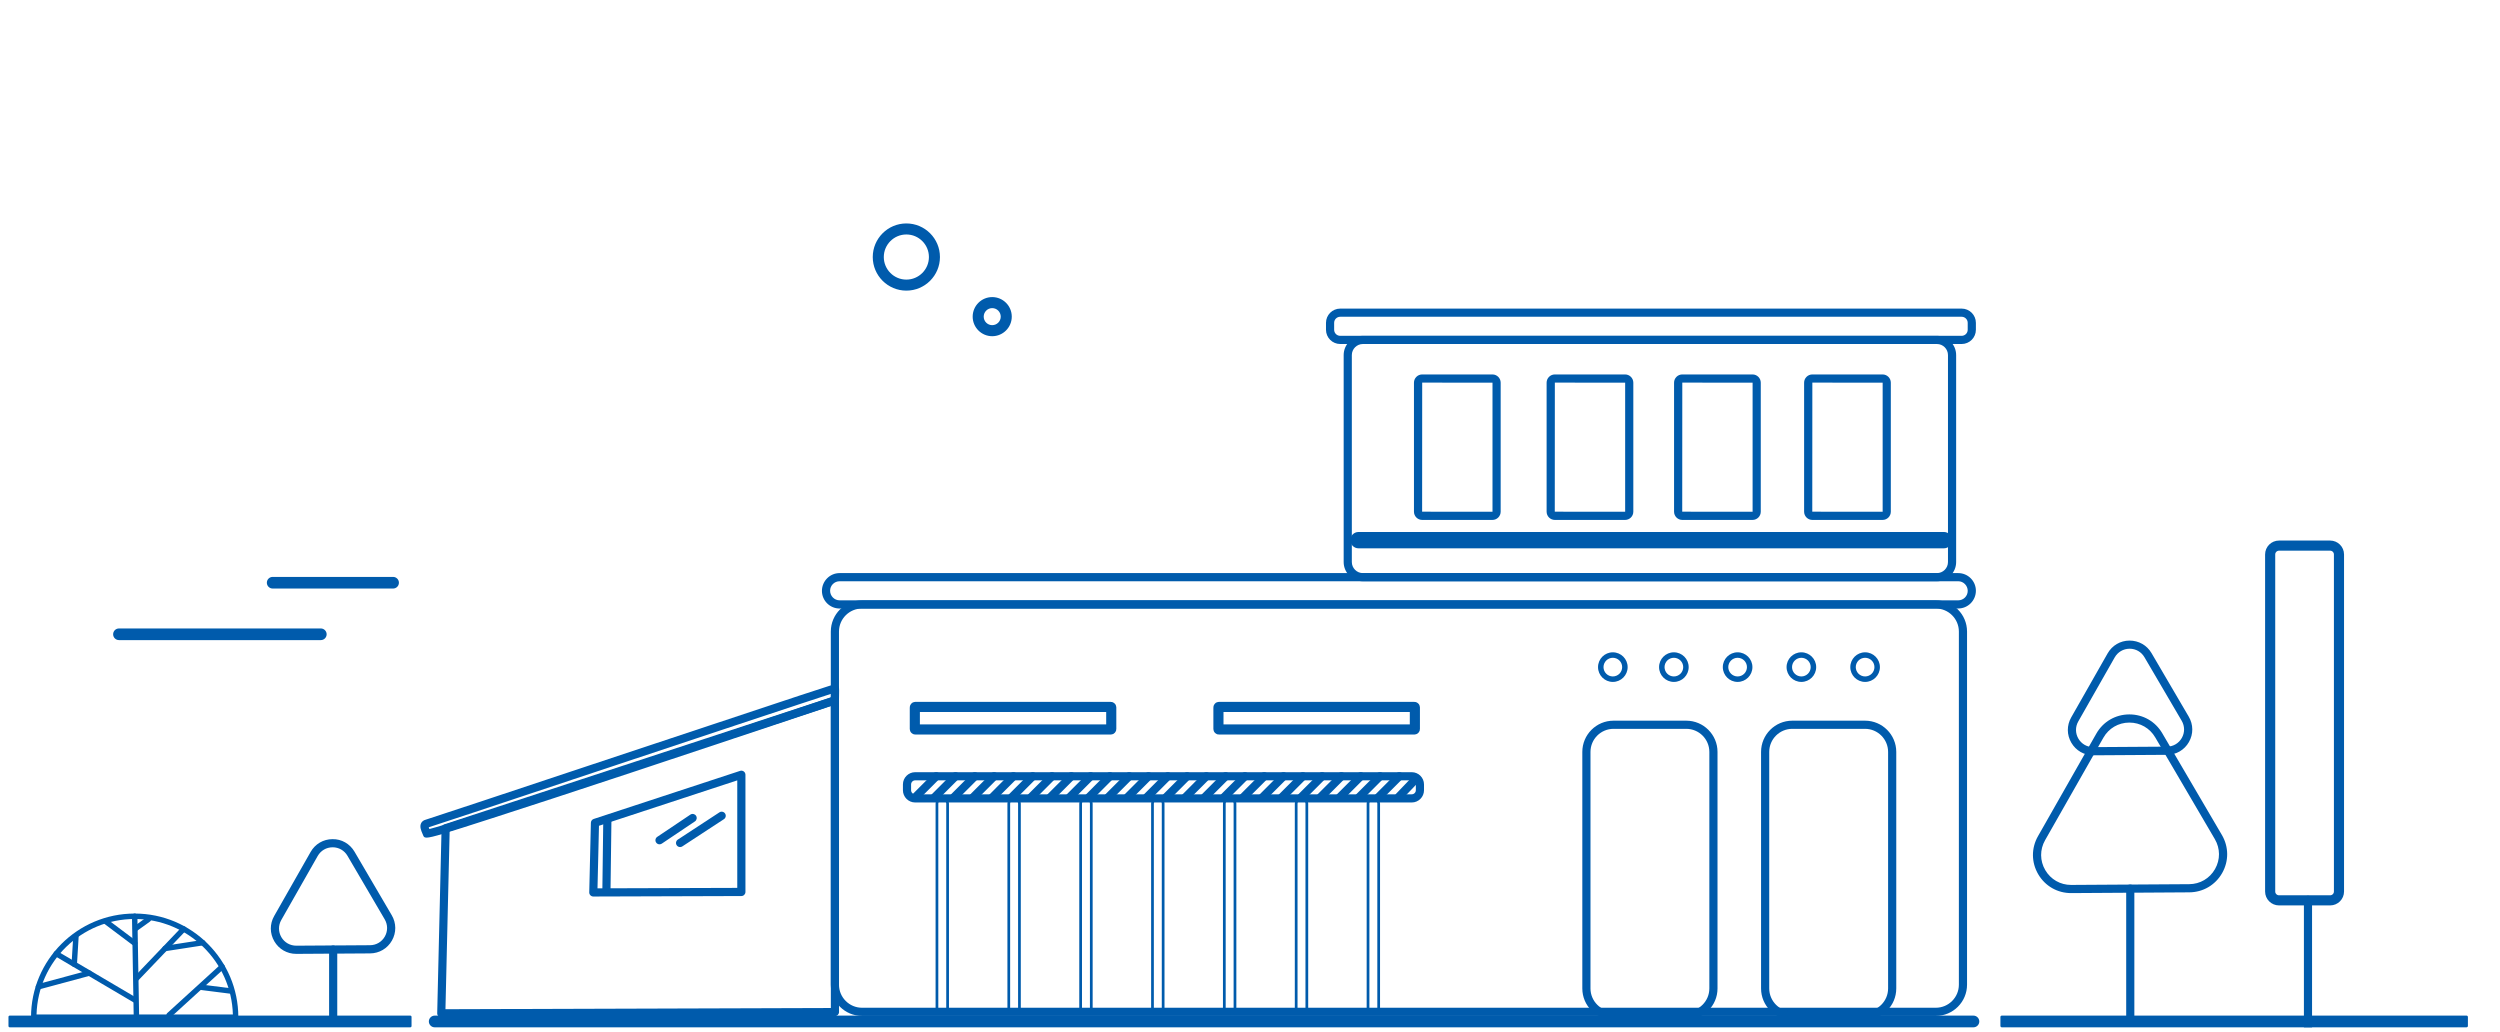<svg width="247" height="102" viewBox="0 0 247 102" fill="none" xmlns="http://www.w3.org/2000/svg">
<g clip-path="url(#clip0_31_23)">
<path d="M157.885 65.911C157.885 65.104 158.541 64.448 159.348 64.448C160.155 64.448 160.811 65.104 160.811 65.911C160.811 66.718 160.155 67.374 159.348 67.374C158.541 67.374 157.885 66.718 157.885 65.911ZM158.426 65.911C158.426 66.419 158.84 66.833 159.348 66.833C159.856 66.833 160.27 66.419 160.27 65.911C160.27 65.403 159.856 64.989 159.348 64.989C158.84 64.989 158.426 65.403 158.426 65.911Z" fill="#005BAC"/>
<path d="M163.916 65.911C163.916 65.104 164.572 64.448 165.379 64.448C166.186 64.448 166.841 65.104 166.841 65.911C166.841 66.718 166.186 67.374 165.379 67.374C164.572 67.374 163.916 66.718 163.916 65.911ZM164.457 65.911C164.457 66.419 164.87 66.833 165.379 66.833C165.887 66.833 166.301 66.419 166.301 65.911C166.301 65.403 165.887 64.989 165.379 64.989C164.87 64.989 164.457 65.403 164.457 65.911Z" fill="#005BAC"/>
<path d="M170.214 65.911C170.214 65.104 170.869 64.448 171.676 64.448C172.483 64.448 173.139 65.104 173.139 65.911C173.139 66.718 172.483 67.374 171.676 67.374C170.869 67.374 170.214 66.718 170.214 65.911ZM170.754 65.911C170.754 66.419 171.168 66.833 171.676 66.833C172.185 66.833 172.599 66.419 172.599 65.911C172.599 65.403 172.185 64.989 171.676 64.989C171.168 64.989 170.754 65.403 170.754 65.911Z" fill="#005BAC"/>
<path d="M176.513 65.911C176.513 65.104 177.168 64.448 177.975 64.448C178.782 64.448 179.438 65.104 179.438 65.911C179.438 66.718 178.782 67.374 177.975 67.374C177.168 67.374 176.513 66.718 176.513 65.911ZM177.053 65.911C177.053 66.419 177.467 66.833 177.975 66.833C178.483 66.833 178.897 66.419 178.897 65.911C178.897 65.403 178.483 64.989 177.975 64.989C177.467 64.989 177.053 65.403 177.053 65.911Z" fill="#005BAC"/>
<path d="M182.81 65.911C182.81 65.104 183.466 64.448 184.273 64.448C185.08 64.448 185.735 65.104 185.735 65.911C185.735 66.718 185.08 67.374 184.273 67.374C183.466 67.374 182.81 66.718 182.81 65.911ZM183.35 65.911C183.35 66.419 183.764 66.833 184.273 66.833C184.781 66.833 185.195 66.419 185.195 65.911C185.195 65.403 184.781 64.989 184.273 64.989C183.764 64.989 183.35 65.403 183.35 65.911Z" fill="#005BAC"/>
<path d="M195.554 100.921C195.554 100.603 195.293 100.342 194.974 100.342H42.949C42.631 100.342 42.37 100.603 42.37 100.921C42.37 101.239 42.631 101.5 42.949 101.5H194.974C195.293 101.5 195.554 101.239 195.554 100.921Z" fill="#005BAC"/>
<path d="M243.829 101.364V100.477C243.829 100.402 243.769 100.342 243.694 100.342H197.776C197.702 100.342 197.641 100.402 197.641 100.477V101.364C197.641 101.438 197.702 101.499 197.776 101.499H243.694C243.769 101.499 243.829 101.438 243.829 101.364Z" fill="#005BAC"/>
<path d="M40.661 101.374V100.467C40.661 100.398 40.605 100.342 40.536 100.342H0.962C0.893 100.342 0.837 100.398 0.837 100.467V101.374C0.837 101.443 0.893 101.499 0.962 101.499H40.536C40.605 101.499 40.661 101.443 40.661 101.374Z" fill="#005BAC"/>
<path d="M109.746 72.073H90.431C90.406 72.073 90.385 72.052 90.385 72.027V69.891C90.385 69.865 90.406 69.845 90.431 69.845H109.746C109.771 69.845 109.792 69.865 109.792 69.891V72.027C109.792 72.052 109.771 72.073 109.746 72.073Z" stroke="#005BAC"/>
<path d="M139.743 72.073H120.428C120.403 72.073 120.382 72.052 120.382 72.027V69.891C120.382 69.865 120.403 69.845 120.428 69.845H139.743C139.768 69.845 139.789 69.865 139.789 69.891V72.027C139.789 72.052 139.768 72.073 139.743 72.073Z" stroke="#005BAC"/>
<path d="M134.219 54.175H192.058C192.501 54.175 192.865 53.812 192.865 53.367C192.865 52.925 192.502 52.56 192.058 52.56H134.219C133.776 52.56 133.412 52.923 133.412 53.367C133.412 53.811 133.775 54.175 134.219 54.175Z" fill="#005BAC"/>
<path d="M191.259 100.372H85.168C83.469 100.372 82.084 98.989 82.084 97.287V62.399C82.084 60.697 83.467 59.314 85.168 59.314H191.259C192.959 59.314 194.344 60.697 194.344 62.399V97.287C194.344 98.988 192.96 100.372 191.259 100.372ZM85.168 60.121C83.913 60.121 82.891 61.143 82.891 62.399V97.287C82.891 98.543 83.913 99.565 85.168 99.565H191.259C192.515 99.565 193.537 98.543 193.537 97.287V62.399C193.537 61.143 192.515 60.121 191.259 60.121H85.168Z" fill="#005BAC"/>
<path d="M191.366 57.429H134.655C133.607 57.429 132.754 56.576 132.754 55.529V35.082C132.754 34.033 133.607 33.181 134.655 33.181H191.366C192.415 33.181 193.267 34.033 193.267 35.082V55.529C193.267 56.576 192.415 57.429 191.366 57.429ZM134.655 33.988C134.052 33.988 133.561 34.478 133.561 35.082V55.529C133.561 56.132 134.051 56.623 134.655 56.623H191.366C191.969 56.623 192.46 56.133 192.46 55.529V35.082C192.46 34.479 191.97 33.988 191.366 33.988H134.655Z" fill="#005BAC"/>
<path d="M147.452 51.369H140.513C140.064 51.369 139.699 51.004 139.699 50.555V37.809C139.699 37.36 140.064 36.995 140.513 36.995H147.452C147.9 36.995 148.266 37.36 148.266 37.809V50.555C148.266 51.004 147.9 51.369 147.452 51.369ZM140.513 37.802L140.506 50.555L147.452 50.562C147.452 50.562 147.459 50.558 147.459 50.555V37.809L140.513 37.802Z" fill="#005BAC"/>
<path d="M160.558 51.369H153.619C153.17 51.369 152.805 51.004 152.805 50.555V37.809C152.805 37.36 153.17 36.995 153.619 36.995H160.558C161.006 36.995 161.372 37.36 161.372 37.809V50.555C161.372 51.004 161.006 51.369 160.558 51.369ZM153.619 37.802L153.612 50.555L160.558 50.562C160.558 50.562 160.565 50.558 160.565 50.555V37.809L153.619 37.802Z" fill="#005BAC"/>
<path d="M173.15 51.369H166.211C165.762 51.369 165.397 51.004 165.397 50.555V37.809C165.397 37.36 165.762 36.995 166.211 36.995H173.15C173.599 36.995 173.964 37.36 173.964 37.809V50.555C173.964 51.004 173.599 51.369 173.15 51.369ZM166.211 37.802L166.204 50.555L173.15 50.562C173.15 50.562 173.157 50.558 173.157 50.555V37.809L166.211 37.802Z" fill="#005BAC"/>
<path d="M185.999 51.369H179.06C178.611 51.369 178.246 51.004 178.246 50.555V37.809C178.246 37.36 178.611 36.995 179.06 36.995H185.999C186.448 36.995 186.813 37.36 186.813 37.809V50.555C186.813 51.004 186.448 51.369 185.999 51.369ZM179.06 37.802L179.053 50.555L185.999 50.562C185.999 50.562 186.006 50.558 186.006 50.555V37.809L179.06 37.802Z" fill="#005BAC"/>
<path d="M193.474 60.121H82.95C81.989 60.121 81.207 59.339 81.207 58.377C81.207 57.416 81.989 56.622 82.95 56.622H193.474C194.436 56.622 195.218 57.404 195.218 58.365C195.218 59.326 194.436 60.119 193.474 60.119V60.121ZM82.95 57.429C82.434 57.429 82.014 57.848 82.014 58.365C82.014 58.882 82.434 59.312 82.95 59.312H193.474C193.991 59.312 194.411 58.893 194.411 58.376C194.411 57.859 193.991 57.427 193.474 57.427H82.95V57.429Z" fill="#005BAC"/>
<path d="M139.481 79.285H90.42C89.752 79.285 89.209 78.742 89.209 78.074V77.503C89.209 76.835 89.752 76.292 90.42 76.292H139.481C140.149 76.292 140.692 76.835 140.692 77.503V78.074C140.692 78.742 140.149 79.285 139.481 79.285ZM90.42 77.098C90.197 77.098 90.016 77.28 90.016 77.502V78.073C90.016 78.296 90.198 78.477 90.42 78.477H139.481C139.704 78.477 139.885 78.295 139.885 78.073V77.502C139.885 77.278 139.703 77.098 139.481 77.098H90.42Z" fill="#005BAC"/>
<path d="M193.812 33.988H132.414C131.639 33.988 131.008 33.357 131.008 32.582V31.896C131.008 31.121 131.639 30.49 132.414 30.49H193.812C194.587 30.49 195.218 31.121 195.218 31.896V32.582C195.218 33.357 194.587 33.988 193.812 33.988ZM132.412 31.296C132.082 31.296 131.814 31.564 131.814 31.895V32.581C131.814 32.911 132.082 33.179 132.412 33.179H193.811C194.141 33.179 194.409 32.911 194.409 32.581V31.895C194.409 31.564 194.14 31.296 193.811 31.296H132.412Z" fill="#005BAC"/>
<path d="M43.599 100.518C43.49 100.518 43.386 100.475 43.311 100.397C43.235 100.32 43.193 100.214 43.196 100.106L43.627 81.817C43.631 81.647 43.742 81.497 43.904 81.444L82.366 68.811C82.488 68.771 82.624 68.792 82.728 68.868C82.832 68.945 82.895 69.066 82.895 69.195V99.99C82.895 100.213 82.716 100.393 82.492 100.393L43.6 100.518H43.599ZM44.425 82.122L44.011 99.71L82.087 99.588V69.752L44.425 82.122Z" fill="#005BAC"/>
<path d="M42.139 82.758C41.895 82.758 41.856 82.655 41.796 82.505C41.779 82.462 41.758 82.415 41.738 82.366C41.604 82.054 41.438 81.663 41.611 81.324C41.675 81.201 41.808 81.04 42.082 80.978C42.397 80.892 50.274 78.27 58.615 75.494C81.214 67.97 82.339 67.611 82.489 67.611C82.598 67.611 82.702 67.656 82.778 67.732C82.913 67.87 82.913 67.902 82.899 68.717C82.896 68.891 82.893 69.066 82.893 69.198C82.893 69.371 82.782 69.525 82.618 69.579C82.518 69.613 72.457 72.995 62.508 76.29C56.665 78.226 52.002 79.754 48.652 80.831C44.108 82.293 42.66 82.759 42.139 82.759V82.758ZM42.36 81.734C42.375 81.787 42.399 81.849 42.422 81.91C45.163 81.226 67.176 73.916 82.089 68.904C82.089 68.838 82.092 68.77 82.092 68.7C82.092 68.656 82.093 68.606 82.095 68.554C79.611 69.352 68.21 73.148 58.87 76.256C48.212 79.805 43.133 81.494 42.36 81.734Z" fill="#005BAC"/>
<path d="M184.266 100.746H177.078C175.376 100.746 173.993 99.363 173.993 97.661V74.288C173.993 72.587 175.376 71.203 177.078 71.203H184.266C185.967 71.203 187.351 72.587 187.351 74.288V97.661C187.351 99.363 185.967 100.746 184.266 100.746ZM177.078 72.009C175.822 72.009 174.8 73.031 174.8 74.287V97.66C174.8 98.915 175.822 99.938 177.078 99.938H184.266C185.521 99.938 186.544 98.915 186.544 97.66V74.287C186.544 73.031 185.521 72.009 184.266 72.009H177.078Z" fill="#005BAC"/>
<path d="M166.605 100.746H159.417C157.716 100.746 156.333 99.363 156.333 97.661V74.288C156.333 72.587 157.716 71.203 159.417 71.203H166.605C168.307 71.203 169.69 72.587 169.69 74.288V97.661C169.69 99.363 168.307 100.746 166.605 100.746ZM159.417 72.009C158.162 72.009 157.14 73.031 157.14 74.287V97.66C157.14 98.915 158.162 99.938 159.417 99.938H166.605C167.861 99.938 168.883 98.915 168.883 97.66V74.287C168.883 73.031 167.861 72.009 166.605 72.009H159.417Z" fill="#005BAC"/>
<path d="M90.44 79.162C90.337 79.162 90.233 79.123 90.155 79.044C89.998 78.887 89.998 78.631 90.155 78.473L92.217 76.409C92.374 76.252 92.63 76.252 92.788 76.409C92.945 76.566 92.945 76.821 92.788 76.98L90.726 79.044C90.647 79.123 90.544 79.162 90.441 79.162H90.44Z" fill="#005BAC"/>
<path d="M92.345 79.162C92.243 79.162 92.138 79.123 92.061 79.044C91.904 78.887 91.904 78.631 92.061 78.473L94.123 76.409C94.28 76.252 94.536 76.252 94.694 76.409C94.851 76.566 94.851 76.821 94.694 76.98L92.631 79.044C92.552 79.123 92.449 79.162 92.347 79.162H92.345Z" fill="#005BAC"/>
<path d="M94.252 79.162C94.15 79.162 94.045 79.123 93.968 79.044C93.811 78.887 93.811 78.631 93.968 78.473L96.03 76.409C96.187 76.252 96.443 76.252 96.601 76.409C96.759 76.566 96.758 76.821 96.601 76.98L94.538 79.044C94.459 79.123 94.356 79.162 94.254 79.162H94.252Z" fill="#005BAC"/>
<path d="M96.158 79.162C96.055 79.162 95.951 79.123 95.873 79.044C95.716 78.887 95.716 78.631 95.873 78.473L97.936 76.409C98.093 76.252 98.348 76.252 98.507 76.409C98.663 76.566 98.663 76.821 98.507 76.98L96.444 79.044C96.365 79.123 96.262 79.162 96.159 79.162H96.158Z" fill="#005BAC"/>
<path d="M98.065 79.162C97.962 79.162 97.858 79.123 97.78 79.044C97.623 78.887 97.623 78.631 97.78 78.473L99.843 76.409C100 76.252 100.255 76.252 100.414 76.409C100.572 76.566 100.571 76.821 100.414 76.98L98.351 79.044C98.272 79.123 98.169 79.162 98.066 79.162H98.065Z" fill="#005BAC"/>
<path d="M99.971 79.162C99.868 79.162 99.764 79.123 99.686 79.044C99.529 78.887 99.529 78.631 99.686 78.473L101.748 76.409C101.905 76.252 102.161 76.252 102.319 76.409C102.476 76.566 102.476 76.821 102.319 76.98L100.257 79.044C100.178 79.123 100.075 79.162 99.972 79.162H99.971Z" fill="#005BAC"/>
<path d="M101.876 79.162C101.773 79.162 101.669 79.123 101.591 79.044C101.435 78.887 101.435 78.631 101.591 78.473L103.654 76.409C103.811 76.252 104.067 76.252 104.225 76.409C104.382 76.566 104.382 76.821 104.225 76.98L102.162 79.044C102.083 79.123 101.98 79.162 101.878 79.162H101.876Z" fill="#005BAC"/>
<path d="M103.783 79.162C103.68 79.162 103.576 79.123 103.498 79.044C103.341 78.887 103.341 78.631 103.498 78.473L105.561 76.409C105.718 76.252 105.974 76.252 106.132 76.409C106.289 76.566 106.289 76.821 106.132 76.98L104.069 79.044C103.99 79.123 103.887 79.162 103.785 79.162H103.783Z" fill="#005BAC"/>
<path d="M105.689 79.162C105.586 79.162 105.482 79.123 105.404 79.044C105.247 78.887 105.247 78.631 105.404 78.473L107.467 76.409C107.624 76.252 107.879 76.252 108.038 76.409C108.194 76.566 108.194 76.821 108.038 76.98L105.975 79.044C105.896 79.123 105.793 79.162 105.69 79.162H105.689Z" fill="#005BAC"/>
<path d="M107.596 79.162C107.493 79.162 107.389 79.123 107.311 79.044C107.154 78.887 107.154 78.631 107.311 78.473L109.374 76.409C109.531 76.252 109.786 76.252 109.945 76.409C110.102 76.566 110.102 76.821 109.945 76.98L107.882 79.044C107.803 79.123 107.7 79.162 107.597 79.162H107.596Z" fill="#005BAC"/>
<path d="M109.502 79.162C109.399 79.162 109.295 79.123 109.217 79.044C109.06 78.887 109.06 78.631 109.217 78.473L111.279 76.409C111.436 76.252 111.692 76.252 111.85 76.409C112.007 76.566 112.007 76.821 111.85 76.98L109.788 79.044C109.708 79.123 109.606 79.162 109.503 79.162H109.502Z" fill="#005BAC"/>
<path d="M111.409 79.162C111.306 79.162 111.202 79.123 111.124 79.044C110.967 78.887 110.967 78.631 111.124 78.473L113.186 76.409C113.343 76.252 113.599 76.252 113.757 76.409C113.914 76.566 113.914 76.821 113.757 76.98L111.695 79.044C111.616 79.123 111.513 79.162 111.41 79.162H111.409Z" fill="#005BAC"/>
<path d="M113.314 79.162C113.211 79.162 113.107 79.123 113.029 79.044C112.872 78.887 112.872 78.631 113.029 78.473L115.092 76.409C115.249 76.252 115.505 76.252 115.663 76.409C115.82 76.566 115.82 76.821 115.663 76.98L113.6 79.044C113.521 79.123 113.418 79.162 113.316 79.162H113.314Z" fill="#005BAC"/>
<path d="M115.22 79.162C115.117 79.162 115.013 79.123 114.935 79.044C114.778 78.887 114.778 78.631 114.935 78.473L116.998 76.409C117.155 76.252 117.41 76.252 117.568 76.409C117.727 76.566 117.725 76.821 117.568 76.98L115.506 79.044C115.427 79.123 115.324 79.162 115.221 79.162H115.22Z" fill="#005BAC"/>
<path d="M117.127 79.162C117.024 79.162 116.92 79.123 116.842 79.044C116.685 78.887 116.685 78.631 116.842 78.473L118.905 76.409C119.062 76.252 119.317 76.252 119.476 76.409C119.632 76.566 119.632 76.821 119.476 76.98L117.413 79.044C117.334 79.123 117.231 79.162 117.128 79.162H117.127Z" fill="#005BAC"/>
<path d="M119.032 79.162C118.93 79.162 118.825 79.123 118.748 79.044C118.591 78.887 118.591 78.631 118.748 78.473L120.81 76.409C120.967 76.252 121.223 76.252 121.381 76.409C121.54 76.566 121.538 76.821 121.381 76.98L119.319 79.044C119.239 79.123 119.137 79.162 119.034 79.162H119.032Z" fill="#005BAC"/>
<path d="M120.939 79.162C120.837 79.162 120.732 79.123 120.655 79.044C120.498 78.887 120.498 78.631 120.655 78.473L122.717 76.409C122.874 76.252 123.13 76.252 123.288 76.409C123.445 76.566 123.445 76.821 123.288 76.98L121.226 79.044C121.146 79.123 121.044 79.162 120.941 79.162H120.939Z" fill="#005BAC"/>
<path d="M122.845 79.162C122.742 79.162 122.638 79.123 122.56 79.044C122.403 78.887 122.403 78.631 122.56 78.473L124.623 76.409C124.78 76.252 125.035 76.252 125.194 76.409C125.352 76.566 125.351 76.821 125.194 76.98L123.131 79.044C123.052 79.123 122.949 79.162 122.846 79.162H122.845Z" fill="#005BAC"/>
<path d="M124.751 79.162C124.648 79.162 124.544 79.123 124.466 79.044C124.309 78.887 124.309 78.631 124.466 78.473L126.529 76.409C126.686 76.252 126.941 76.252 127.099 76.409C127.256 76.566 127.256 76.821 127.099 76.98L125.037 79.044C124.958 79.123 124.855 79.162 124.752 79.162H124.751Z" fill="#005BAC"/>
<path d="M126.658 79.162C126.555 79.162 126.451 79.123 126.373 79.044C126.216 78.887 126.216 78.631 126.373 78.473L128.436 76.409C128.593 76.252 128.848 76.252 129.006 76.409C129.163 76.566 129.163 76.821 129.006 76.98L126.944 79.044C126.865 79.123 126.762 79.162 126.659 79.162H126.658Z" fill="#005BAC"/>
<path d="M128.563 79.162C128.461 79.162 128.356 79.123 128.279 79.044C128.122 78.887 128.122 78.631 128.279 78.473L130.341 76.409C130.498 76.252 130.754 76.252 130.912 76.409C131.069 76.566 131.069 76.821 130.912 76.98L128.85 79.044C128.77 79.123 128.668 79.162 128.565 79.162H128.563Z" fill="#005BAC"/>
<path d="M130.469 79.162C130.366 79.162 130.262 79.123 130.184 79.044C130.027 78.887 130.027 78.631 130.184 78.473L132.247 76.409C132.404 76.252 132.659 76.252 132.818 76.409C132.975 76.566 132.975 76.821 132.818 76.98L130.755 79.044C130.676 79.123 130.573 79.162 130.47 79.162H130.469Z" fill="#005BAC"/>
<path d="M132.376 79.162C132.273 79.162 132.169 79.123 132.091 79.044C131.934 78.887 131.934 78.631 132.091 78.473L134.154 76.409C134.311 76.252 134.566 76.252 134.725 76.409C134.882 76.566 134.882 76.821 134.725 76.98L132.662 79.044C132.583 79.123 132.48 79.162 132.377 79.162H132.376Z" fill="#005BAC"/>
<path d="M134.282 79.162C134.179 79.162 134.075 79.123 133.997 79.044C133.84 78.887 133.84 78.631 133.997 78.473L136.06 76.409C136.216 76.252 136.472 76.252 136.63 76.409C136.787 76.566 136.787 76.821 136.63 76.98L134.568 79.044C134.489 79.123 134.386 79.162 134.283 79.162H134.282Z" fill="#005BAC"/>
<path d="M136.189 79.162C136.086 79.162 135.982 79.123 135.904 79.044C135.747 78.887 135.747 78.631 135.904 78.473L137.967 76.409C138.124 76.252 138.379 76.252 138.537 76.409C138.694 76.566 138.694 76.821 138.537 76.98L136.475 79.044C136.396 79.123 136.293 79.162 136.19 79.162H136.189Z" fill="#005BAC"/>
<path d="M138.214 79.117C138.114 79.117 138.012 79.08 137.935 79.005C137.773 78.851 137.768 78.595 137.922 78.434L139.643 76.638C139.797 76.477 140.053 76.471 140.214 76.626C140.375 76.78 140.381 77.035 140.226 77.196L138.505 78.992C138.426 79.074 138.321 79.116 138.214 79.116V79.117Z" fill="#005BAC"/>
<path d="M93.097 100.25C92.733 100.25 92.436 99.954 92.436 99.589V79.409C92.436 79.045 92.731 78.748 93.097 78.748C93.462 78.748 93.758 79.044 93.758 79.409V99.589C93.758 99.953 93.462 100.25 93.097 100.25ZM93.097 79.016C92.88 79.016 92.705 79.192 92.705 79.408V99.588C92.705 99.804 92.881 99.979 93.097 99.979C93.312 99.979 93.488 99.804 93.488 99.588V79.408C93.488 79.191 93.312 79.016 93.097 79.016Z" fill="#005BAC"/>
<path d="M100.194 100.25C99.83 100.25 99.533 99.954 99.533 99.589V79.409C99.533 79.045 99.829 78.748 100.194 78.748C100.559 78.748 100.855 79.044 100.855 79.409V99.589C100.855 99.953 100.559 100.25 100.194 100.25ZM100.194 79.016C99.978 79.016 99.802 79.192 99.802 79.408V99.588C99.802 99.804 99.979 99.979 100.194 99.979C100.409 99.979 100.586 99.804 100.586 99.588V79.408C100.586 79.191 100.409 79.016 100.194 79.016Z" fill="#005BAC"/>
<path d="M107.293 100.25C106.929 100.25 106.632 99.954 106.632 99.589V79.409C106.632 79.045 106.928 78.748 107.293 78.748C107.658 78.748 107.954 79.044 107.954 79.409V99.589C107.954 99.953 107.658 100.25 107.293 100.25ZM107.293 79.016C107.076 79.016 106.901 79.192 106.901 79.408V99.588C106.901 99.804 107.078 99.979 107.293 99.979C107.508 99.979 107.685 99.804 107.685 99.588V79.408C107.685 79.191 107.508 79.016 107.293 79.016Z" fill="#005BAC"/>
<path d="M114.392 100.25C114.028 100.25 113.731 99.954 113.731 99.589V79.409C113.731 79.045 114.027 78.748 114.392 78.748C114.757 78.748 115.053 79.044 115.053 79.409V99.589C115.053 99.953 114.757 100.25 114.392 100.25ZM114.392 79.016C114.175 79.016 114 79.192 114 79.408V99.588C114 99.804 114.177 99.979 114.392 99.979C114.607 99.979 114.784 99.804 114.784 99.588V79.408C114.784 79.191 114.607 79.016 114.392 79.016Z" fill="#005BAC"/>
<path d="M121.49 100.25C121.126 100.25 120.828 99.954 120.828 99.589V79.409C120.828 79.045 121.124 78.748 121.49 78.748C121.855 78.748 122.151 79.044 122.151 79.409V99.589C122.151 99.953 121.855 100.25 121.49 100.25ZM121.49 79.016C121.273 79.016 121.098 79.192 121.098 79.408V99.588C121.098 99.804 121.274 99.979 121.49 99.979C121.705 99.979 121.881 99.804 121.881 99.588V79.408C121.881 79.191 121.705 79.016 121.49 79.016Z" fill="#005BAC"/>
<path d="M128.588 100.25C128.224 100.25 127.927 99.954 127.927 99.589V79.409C127.927 79.045 128.223 78.748 128.588 78.748C128.954 78.748 129.25 79.044 129.25 79.409V99.589C129.25 99.953 128.954 100.25 128.588 100.25ZM128.588 79.016C128.372 79.016 128.197 79.192 128.197 79.408V99.588C128.197 99.804 128.373 99.979 128.588 99.979C128.804 99.979 128.98 99.804 128.98 99.588V79.408C128.98 79.191 128.804 79.016 128.588 79.016Z" fill="#005BAC"/>
<path d="M135.687 100.25C135.323 100.25 135.026 99.954 135.026 99.589V79.409C135.026 79.045 135.322 78.748 135.687 78.748C136.053 78.748 136.348 79.044 136.348 79.409V99.589C136.348 99.953 136.053 100.25 135.687 100.25ZM135.687 79.016C135.471 79.016 135.296 79.192 135.296 79.408V99.588C135.296 99.804 135.472 99.979 135.687 99.979C135.903 99.979 136.079 99.804 136.079 99.588V79.408C136.079 79.191 135.903 79.016 135.687 79.016Z" fill="#005BAC"/>
<path d="M58.62 88.576C58.512 88.576 58.408 88.533 58.333 88.455C58.256 88.377 58.215 88.272 58.217 88.163L58.38 81.287C58.384 81.116 58.495 80.966 58.658 80.913L73.121 76.162C73.244 76.121 73.379 76.142 73.483 76.218C73.588 76.295 73.65 76.416 73.65 76.545V88.126C73.65 88.348 73.471 88.529 73.247 88.529L58.622 88.576H58.62ZM59.179 81.59L59.033 87.767L72.842 87.723V77.1L59.177 81.588L59.179 81.59Z" fill="#005BAC"/>
<path d="M59.916 88.395H59.911C59.688 88.393 59.509 88.209 59.512 87.987L59.602 81.106C59.605 80.884 59.798 80.715 60.011 80.707C60.233 80.71 60.412 80.894 60.409 81.116L60.319 87.997C60.316 88.218 60.136 88.395 59.916 88.395Z" fill="#005BAC"/>
<path d="M65.161 83.42C65.03 83.42 64.904 83.358 64.826 83.241C64.702 83.056 64.751 82.805 64.936 82.681L68.208 80.485C68.393 80.36 68.644 80.41 68.768 80.595C68.891 80.78 68.843 81.031 68.658 81.155L65.386 83.351C65.316 83.397 65.239 83.419 65.161 83.419V83.42Z" fill="#005BAC"/>
<path d="M67.193 83.69C67.061 83.69 66.932 83.626 66.855 83.508C66.733 83.322 66.786 83.072 66.972 82.949L71.081 80.26C71.267 80.138 71.517 80.191 71.639 80.377C71.761 80.563 71.708 80.813 71.522 80.935L67.414 83.624C67.346 83.669 67.269 83.69 67.193 83.69Z" fill="#005BAC"/>
<path d="M204.623 88.238C203.273 88.238 202.061 87.544 201.377 86.377C200.69 85.204 200.68 83.796 201.354 82.613L207.114 72.486C207.786 71.303 209 70.592 210.361 70.584H210.386C211.736 70.584 212.949 71.278 213.632 72.445L219.523 82.496C220.21 83.67 220.22 85.077 219.548 86.26C218.875 87.442 217.661 88.155 216.3 88.163L204.65 88.238H204.625H204.623ZM210.385 71.391H210.365C209.296 71.397 208.343 71.956 207.814 72.885L202.054 83.012C201.526 83.941 201.533 85.047 202.073 85.969C202.611 86.886 203.562 87.431 204.623 87.431H204.643L216.293 87.356C217.363 87.35 218.316 86.791 218.845 85.862C219.374 84.933 219.366 83.827 218.825 82.905L215.881 77.88L212.936 72.853C212.399 71.936 211.447 71.391 210.386 71.391H210.385Z" fill="#005BAC"/>
<path d="M206.808 74.623C205.91 74.623 205.104 74.162 204.65 73.385C204.192 72.605 204.186 71.668 204.633 70.882L208.233 64.554C208.681 63.768 209.488 63.294 210.393 63.289C211.307 63.289 212.111 63.746 212.57 64.526L216.25 70.809C216.709 71.589 216.714 72.525 216.267 73.311C215.82 74.098 215.013 74.571 214.107 74.577L206.826 74.624H206.81L206.808 74.623ZM210.408 64.094H210.397C209.783 64.099 209.236 64.419 208.933 64.951L205.333 71.279C205.03 71.813 205.035 72.448 205.344 72.977C205.653 73.503 206.199 73.816 206.807 73.816H206.818L214.099 73.768C214.713 73.764 215.26 73.443 215.563 72.91C215.866 72.377 215.861 71.743 215.552 71.214L211.871 64.932C211.563 64.406 211.017 64.093 210.407 64.093L210.408 64.094Z" fill="#005BAC"/>
<path d="M29.264 94.242C28.365 94.242 27.559 93.78 27.105 93.004C26.647 92.223 26.641 91.287 27.088 90.501L30.689 84.173C31.136 83.385 31.943 82.913 32.848 82.908C33.748 82.891 34.566 83.365 35.025 84.145L38.706 90.427C39.163 91.208 39.169 92.144 38.722 92.93C38.275 93.716 37.468 94.19 36.562 94.196L29.282 94.243H29.265L29.264 94.242ZM32.865 83.713C32.865 83.713 32.858 83.713 32.854 83.713C32.24 83.717 31.694 84.038 31.39 84.57L27.79 90.898C27.487 91.432 27.491 92.066 27.801 92.596C28.111 93.125 28.663 93.433 29.276 93.434L36.557 93.387C37.171 93.383 37.718 93.062 38.021 92.529C38.324 91.996 38.319 91.362 38.01 90.832L36.169 87.691L34.329 84.551C34.021 84.024 33.475 83.712 32.865 83.712V83.713Z" fill="#005BAC"/>
<path d="M210.471 101.325C210.249 101.325 210.068 101.145 210.068 100.922V87.799C210.068 87.577 210.249 87.397 210.471 87.397C210.693 87.397 210.874 87.577 210.874 87.799V100.922C210.874 101.145 210.693 101.325 210.471 101.325Z" fill="#005BAC"/>
<path d="M228.029 102.43C227.806 102.43 227.626 102.249 227.626 102.027V88.903C227.626 88.681 227.806 88.5 228.029 88.5C228.251 88.5 228.431 88.681 228.431 88.903V102.027C228.431 102.249 228.251 102.43 228.029 102.43Z" fill="#005BAC"/>
<path d="M225.166 53.907H230.218C230.7 53.907 231.091 54.298 231.091 54.78V88.082C231.091 88.564 230.7 88.955 230.218 88.955H225.166C224.684 88.955 224.292 88.564 224.292 88.082V54.78C224.292 54.298 224.684 53.907 225.166 53.907Z" stroke="#005BAC"/>
<path d="M23.28 100.768H3.335C3.186 100.768 3.065 100.647 3.065 100.499C3.065 94.851 7.66 90.258 13.306 90.258C18.952 90.258 23.547 94.853 23.547 100.499C23.547 100.647 23.426 100.768 23.277 100.768H23.28ZM3.608 100.231H23.008C22.865 95.004 18.569 90.797 13.309 90.797C8.049 90.797 3.751 95.004 3.61 100.231H3.608Z" fill="#005BAC"/>
<path d="M13.48 100.768C13.335 100.768 13.214 100.65 13.211 100.504L13.038 90.532C13.035 90.383 13.153 90.261 13.301 90.258C13.453 90.257 13.572 90.373 13.575 90.522L13.748 100.495C13.751 100.643 13.633 100.765 13.484 100.768H13.479H13.48Z" fill="#005BAC"/>
<path d="M13.481 96.938C13.414 96.938 13.348 96.912 13.295 96.862C13.188 96.76 13.184 96.59 13.286 96.482L17.956 91.596C18.059 91.487 18.228 91.484 18.337 91.587C18.444 91.69 18.448 91.859 18.345 91.968L13.675 96.854C13.623 96.91 13.552 96.938 13.481 96.938Z" fill="#005BAC"/>
<path d="M16.305 93.982C16.174 93.982 16.06 93.888 16.039 93.754C16.017 93.607 16.117 93.469 16.264 93.447L19.992 92.871C20.137 92.849 20.277 92.948 20.299 93.096C20.321 93.243 20.221 93.38 20.074 93.403L16.346 93.979C16.332 93.982 16.319 93.982 16.305 93.982Z" fill="#005BAC"/>
<path d="M13.307 99.06C13.261 99.06 13.214 99.047 13.171 99.022L5.421 94.456C5.293 94.38 5.25 94.215 5.326 94.087C5.401 93.96 5.567 93.917 5.694 93.993L13.445 98.56C13.572 98.635 13.616 98.8 13.539 98.928C13.489 99.013 13.399 99.06 13.307 99.06Z" fill="#005BAC"/>
<path d="M3.796 97.764C3.678 97.764 3.568 97.685 3.536 97.565C3.497 97.422 3.582 97.274 3.726 97.235L8.742 95.882C8.885 95.843 9.033 95.928 9.071 96.072C9.11 96.215 9.025 96.364 8.881 96.403L3.865 97.756C3.842 97.763 3.818 97.765 3.796 97.765V97.764Z" fill="#005BAC"/>
<path d="M16.7 100.564C16.627 100.564 16.555 100.535 16.502 100.477C16.402 100.367 16.41 100.196 16.52 100.096L21.765 95.315C21.874 95.215 22.045 95.224 22.145 95.333C22.245 95.443 22.237 95.614 22.127 95.714L16.882 100.495C16.831 100.542 16.766 100.564 16.702 100.564H16.7Z" fill="#005BAC"/>
<path d="M22.716 98.172C22.705 98.172 22.694 98.172 22.681 98.169L19.91 97.818C19.763 97.8 19.659 97.665 19.677 97.517C19.696 97.369 19.83 97.268 19.978 97.283L22.749 97.635C22.896 97.653 23.001 97.787 22.983 97.936C22.966 98.072 22.849 98.171 22.716 98.171V98.172Z" fill="#005BAC"/>
<path d="M13.307 93.458C13.252 93.458 13.195 93.44 13.146 93.404L10.318 91.282C10.2 91.193 10.175 91.023 10.264 90.905C10.353 90.787 10.521 90.762 10.64 90.851L13.468 92.974C13.586 93.062 13.611 93.232 13.523 93.35C13.47 93.421 13.389 93.457 13.307 93.457V93.458Z" fill="#005BAC"/>
<path d="M13.395 92.012C13.311 92.012 13.228 91.974 13.177 91.9C13.091 91.779 13.117 91.611 13.238 91.525L14.51 90.611C14.631 90.523 14.799 90.551 14.885 90.672C14.971 90.793 14.945 90.961 14.824 91.047L13.552 91.961C13.505 91.996 13.449 92.011 13.395 92.011V92.012Z" fill="#005BAC"/>
<path d="M7.337 95.542C7.337 95.542 7.326 95.542 7.321 95.542C7.172 95.533 7.06 95.406 7.068 95.257L7.232 92.554C7.24 92.405 7.369 92.296 7.516 92.301C7.665 92.31 7.777 92.437 7.769 92.586L7.605 95.289C7.597 95.432 7.477 95.542 7.337 95.542Z" fill="#005BAC"/>
<path d="M32.918 101.096C32.696 101.096 32.515 100.915 32.515 100.693V93.815C32.515 93.593 32.696 93.412 32.918 93.412C33.14 93.412 33.321 93.593 33.321 93.815V100.693C33.321 100.915 33.14 101.096 32.918 101.096Z" fill="#005BAC"/>
<path d="M31.697 63.242H11.753C11.436 63.242 11.178 62.985 11.178 62.667C11.178 62.349 11.435 62.092 11.753 62.092H31.697C32.014 62.092 32.272 62.349 32.272 62.667C32.272 62.985 32.015 63.242 31.697 63.242Z" fill="#005BAC"/>
<path d="M38.837 58.148H26.94C26.623 58.148 26.365 57.891 26.365 57.573C26.365 57.255 26.622 56.998 26.94 56.998H38.837C39.154 56.998 39.413 57.255 39.413 57.573C39.413 57.891 39.156 58.148 38.837 58.148Z" fill="#005BAC"/>
<path d="M89.548 28.714C87.717 28.714 86.228 27.225 86.228 25.395C86.228 23.566 87.717 22.076 89.548 22.076C91.379 22.076 92.867 23.565 92.867 25.395C92.867 27.226 91.379 28.714 89.548 28.714ZM89.548 23.166C88.319 23.166 87.319 24.166 87.319 25.395C87.319 26.625 88.319 27.625 89.548 27.625C90.777 27.625 91.777 26.625 91.777 25.395C91.777 24.166 90.777 23.166 89.548 23.166Z" fill="#005BAC"/>
<path d="M98.031 33.217C96.966 33.217 96.1 32.35 96.1 31.285C96.1 30.219 96.966 29.352 98.031 29.352C99.097 29.352 99.963 30.219 99.963 31.285C99.963 32.35 99.097 33.217 98.031 33.217ZM98.031 30.442C97.568 30.442 97.19 30.819 97.19 31.285C97.19 31.75 97.568 32.126 98.031 32.126C98.495 32.126 98.873 31.748 98.873 31.285C98.873 30.821 98.495 30.442 98.031 30.442Z" fill="#005BAC"/>
</g>
<defs>
<clipPath id="clip0_31_23">
<rect width="245.325" height="101" fill="white" transform="translate(0.837 0.5)"/>
</clipPath>
</defs>
</svg>
